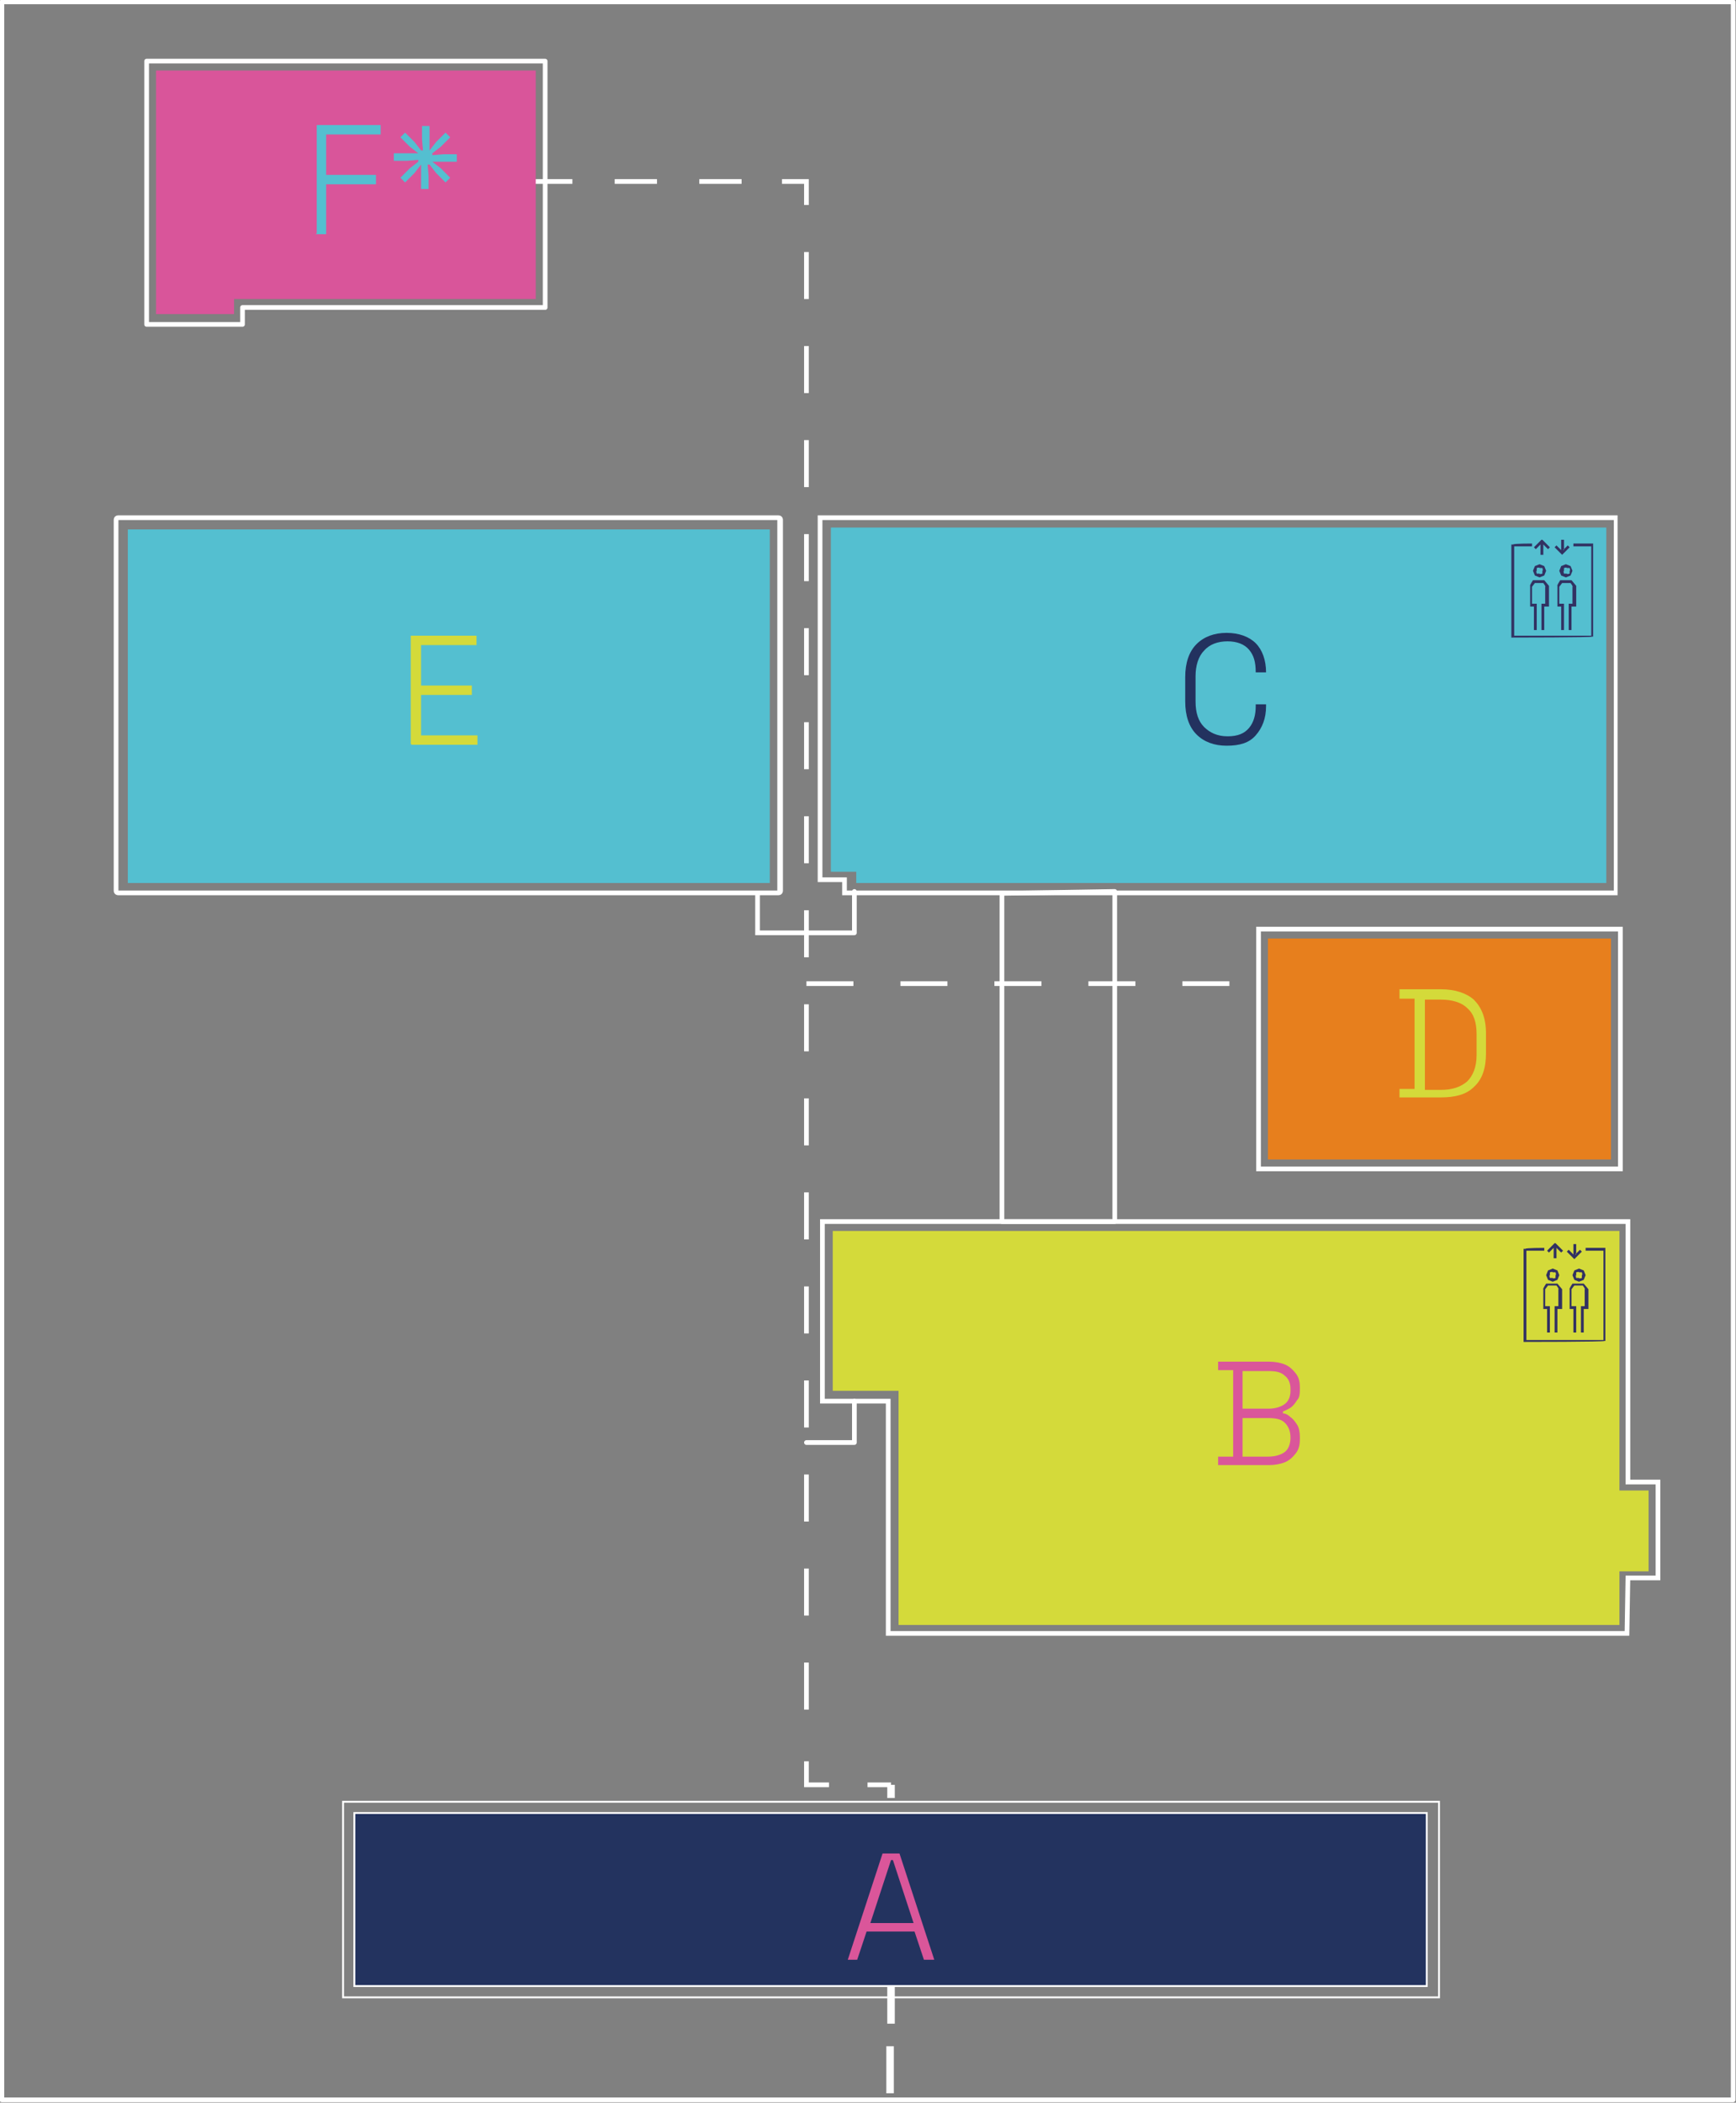 <?xml version="1.0" encoding="UTF-8"?>
<svg xmlns="http://www.w3.org/2000/svg" version="1.1" viewBox="0 0 184.7 223.6">
  <rect x="0" y="0" width="184.7" height="223.6" fill="#808080" stroke="none"/>
  <defs>
    <style>
      .cls-1 {
        fill: #d4da3a;
      }

      .cls-2 {
        fill: #23325f;
      }

      .cls-3 {
        fill: #d9559a;
      }

      .cls-4 {
        isolation: isolate;
      }

      .cls-5 {
        stroke-linecap: round;
        stroke-linejoin: round;
      }

      .cls-5, .cls-6, .cls-7, .cls-8, .cls-9, .cls-10, .cls-11, .cls-12, .cls-13, .cls-14 {
        stroke: #fff;
      }

      .cls-5, .cls-6, .cls-7, .cls-8, .cls-9, .cls-10, .cls-11, .cls-13, .cls-14 {
        fill: none;
      }

      .cls-5, .cls-7, .cls-8, .cls-10, .cls-11, .cls-14 {
        stroke-width: .5px;
      }

      .cls-6, .cls-7 {
        stroke-dasharray: 5;
      }

      .cls-6, .cls-7, .cls-8, .cls-9, .cls-10, .cls-11, .cls-12, .cls-13, .cls-14 {
        stroke-miterlimit: 10;
      }

      .cls-6, .cls-13 {
        stroke-width: .8px;
      }

      .cls-15 {
        fill: #e77f1d;
      }

      .cls-16 {
        fill: #fff;
      }

      .cls-9, .cls-12 {
        stroke-width: .2px;
      }

      .cls-10 {
        stroke-dasharray: 5 5;
      }

      .cls-17 {
        fill: #54bfd0;
      }

      .cls-11 {
        stroke-dasharray: 4.5 4.5;
      }

      .cls-12 {
        fill: #23335f;
      }

      .cls-18 {
        fill: #da569a;
      }

      .cls-13, .cls-14 {
        stroke-dasharray: 12;
      }

      .cls-19 {
        fill: #323162;
        fill-rule: evenodd;
      }
    </style>
  </defs>
  <!-- Generator: Adobe Illustrator 28.7.1, SVG Export Plug-In . SVG Version: 1.2.0 Build 142)  -->
  <g>
    <g id="Capa_1">
      <rect class="cls-8" x="133.9" y="98.8" width="38.5" height="25.5"/>
      <rect class="cls-5" x=".2" y=".2" width="184.2" height="223.1"/>
      <polygon class="cls-5" points="106.6 95 106.6 129.9 118.6 129.9 118.6 94.8 106.6 95"/>
      <line class="cls-13" x1="94.8" y1="215.2" x2="94.8" y2="189.8"/>
      <line class="cls-6" x1="94.7" y1="222.6" x2="94.7" y2="215.2"/>
      <rect class="cls-12" x="37.7" y="192.8" width="114.1" height="18.4"/>
      <rect class="cls-9" x="36.5" y="191.6" width="116.6" height="20.8"/>
      <g class="cls-4">
        <g class="cls-4">
          <path class="cls-18" d="M90.2,208.4l3.7-11.3h1.8l3.7,11.3h-1.1l-1-3h-5.1l-1,3h-1.1ZM92.6,204.5h4.6l-2.2-6.7h-.2l-2.2,6.7Z"/>
        </g>
      </g>
      <g>
        <line class="cls-8" x1="49.4" y1="19.3" x2="51.9" y2="19.3"/>
        <polyline class="cls-11" points="56.4 19.3 79.7 19.3 81 19.3"/>
        <polyline class="cls-8" points="83.2 19.3 85.8 19.3 85.8 21.8"/>
        <line class="cls-10" x1="85.8" y1="26.8" x2="85.8" y2="184.8"/>
        <polyline class="cls-8" points="85.8 187.3 85.8 189.8 88.2 189.8"/>
        <line class="cls-8" x1="92.3" y1="189.8" x2="94.8" y2="189.8"/>
      </g>
      <polygon class="cls-3" points="16.6 33.4 24.9 33.4 24.9 31.8 57 31.8 57 7.5 16.6 7.5 16.6 33.4"/>
      <polygon class="cls-5" points="15.6 34.5 25.8 34.5 25.8 32.7 58 32.7 58 6.5 15.6 6.5 15.6 34.5"/>
      <g class="cls-4">
        <g class="cls-4">
          <path class="cls-17" d="M33.7,24.8v-11.5h6.8v1h-5.8v4.3h5.3v1h-5.3v5.3h-1.1Z"/>
          <path class="cls-17" d="M41.9,17.1v-.8h2.6c0,.1,0,0,0,0l-.9-.7-1-1,.5-.5,1,1,.7.9h.2c0,0-.1-1.2-.1-1.2v-1.4h.8v2.6c-.1,0,0,0,0,0l.7-.9,1-1,.5.5-1,1-.9.7v.2c0,0,1.2-.1,1.2-.1h1.4v.8h-2.6c0-.1,0,0,0,0l.9.7,1,1-.5.5-1-1-.7-.9h-.2c0,0,.1,1.2.1,1.2v1.4h-.8v-2.6c.1,0,0,0,0,0l-.7.9-1,1-.5-.5,1-1,.9-.7v-.2c0,0-1.2.1-1.2.1h-1.4Z"/>
        </g>
      </g>
      <polygon class="cls-8" points="87.5 129.9 87.5 149 94.5 149 94.5 173.7 173.1 173.7 173.2 167.8 176.4 167.8 176.4 157.6 173.2 157.6 173.2 129.9 87.5 129.9"/>
      <polygon class="cls-1" points="88.6 130.9 88.6 147.9 95.6 147.9 95.6 172.8 172.3 172.8 172.3 167.1 175.4 167.1 175.4 158.5 172.3 158.5 172.3 130.9 88.6 130.9"/>
      <g class="cls-4">
        <g class="cls-4">
          <path class="cls-18" d="M129.6,155.8v-.9h1.6v-9.2h-1.6v-.9h5.4c.6,0,1.2.1,1.7.3s.9.6,1.2,1c.3.4.4.9.4,1.4h0c0,.6,0,1.1-.3,1.4-.2.3-.4.6-.7.8s-.6.3-.8.4v.2c.3,0,.6.2.8.4.3.2.5.5.7.8.2.3.3.8.3,1.3v.2c0,.6-.1,1.1-.4,1.5-.3.4-.7.8-1.2,1-.5.2-1.1.3-1.7.3h-5.4ZM132.2,149.8h2.8c.7,0,1.3-.2,1.7-.5s.6-.8.6-1.4v-.2c0-.6-.2-1.1-.6-1.4-.4-.4-1-.5-1.7-.5h-2.8v4.1ZM132.2,154.9h2.7c.8,0,1.4-.2,1.8-.5s.6-.9.6-1.5h0c0-.7-.2-1.2-.6-1.6s-1-.5-1.8-.5h-2.7v4.2Z"/>
        </g>
      </g>
      <path class="cls-19" d="M165.5,132.2l.8.8-.2.2-.5-.5v1.1h-.3v-1.1l-.5.5-.2-.2.8-.8h0ZM167.6,133.4l.5-.5.2.2-.8.8-.8-.8.2-.2.5.5v-1.1h.3v1.1h0ZM162.2,132.8h.1c0-.1,2-.1,2-.1v.3h-1.9v9.5h8.2v-9.5h-1.9v-.3h2.1v9.9h-.1c0,.1-8.5.1-8.5.1h-.1v-9.9h0ZM165.2,134.9l.5.2.2.5-.2.5-.5.2-.5-.2-.2-.5.2-.5.5-.2ZM168,134.9l.5.2.2.5-.2.5-.5.2-.5-.2-.2-.5.2-.5.5-.2ZM164.9,135.3v.3c-.1,0,0,.3,0,.3h.3c0,.1.3,0,.3,0v-.3c.1,0,0-.3,0-.3h-.3c0-.1-.3,0-.3,0ZM167.7,135.3v.3c-.1,0,0,.3,0,.3h.3c0,.1.3,0,.3,0v-.3c.1,0,0-.3,0-.3h-.3c0-.1-.3,0-.3,0ZM164.6,136.5h1.1l.5.6v2.1h-.5v2.5h-.3v-2.8h.4v-1.8c.1,0-.2-.4-.2-.4h-.9l-.3.4v1.8h.5v2.8h-.3v-2.5h-.4v-2.1c-.1,0,.3-.6.3-.6h0ZM167.4,136.5h1.1l.5.6v2.1h-.5v2.5h-.3v-2.8h.4v-1.8c.1,0-.2-.4-.2-.4h-.9l-.3.4v1.8h.5v2.8h-.3v-2.5h-.4v-2.1c-.1,0,.3-.6.3-.6h0Z"/>
      <polygon class="cls-17" points="91.1 92.7 91.1 93.9 170.9 93.9 170.9 56.1 95.7 56.1 88.4 56.1 88.4 92.7 91.1 92.7"/>
      <path class="cls-16" d="M171.7,55.3v39.4h-81.6v-1.4h-2.6v-38h84.2M172.2,54.8h-85.2v39h2.6v1.4h82.5v-39.9c0,0,0-.5,0-.5h0Z"/>
      <g class="cls-4">
        <g class="cls-4">
          <path class="cls-2" d="M130.5,79.3c-1.3,0-2.4-.4-3.2-1.2-.8-.8-1.2-2-1.2-3.5v-2.6c0-1.5.4-2.7,1.2-3.5.8-.8,1.9-1.2,3.2-1.2s2.4.4,3.1,1.1,1.1,1.8,1.1,3.1h0c0,0-1.1,0-1.1,0h0c0-1.1-.2-1.8-.7-2.4-.5-.6-1.3-.9-2.3-.9s-1.9.3-2.5,1c-.6.6-.9,1.6-.9,2.7v2.7c0,1.2.3,2.1.9,2.7.6.6,1.4,1,2.5,1s1.8-.3,2.3-.9c.5-.6.7-1.4.7-2.3v-.2h1.1v.2c0,1.3-.4,2.3-1.1,3.1s-1.7,1.1-3.1,1.1Z"/>
        </g>
      </g>
      <path class="cls-19" d="M164.1,57.4l.8.8-.2.2-.5-.5v1.1h-.3v-1.1l-.5.5-.2-.2.8-.8h0ZM166.3,58.5l.5-.5.2.2-.8.8-.8-.8.2-.2.5.5v-1.1h.3v1.1h0ZM160.9,57.9h.1c0-.1,2-.1,2-.1v.3h-1.9v9.5h8.2v-9.5h-1.9v-.3h2.1v9.9h-.1c0,.1-8.5.1-8.5.1h-.1v-9.9h0ZM163.8,60l.5.2.2.5-.2.5-.5.2-.5-.2-.2-.5.2-.5.5-.2ZM166.6,60l.5.2.2.5-.2.5-.5.2-.5-.2-.2-.5.2-.5.5-.2ZM163.5,60.4v.3c-.1,0,0,.3,0,.3h.3c0,.1.3,0,.3,0v-.3c.1,0,0-.3,0-.3h-.3c0-.1-.3,0-.3,0ZM166.4,60.4v.3c-.1,0,0,.3,0,.3h.3c0,.1.3,0,.3,0v-.3c.1,0,0-.3,0-.3h-.3c0-.1-.3,0-.3,0ZM163.2,61.7h1.1l.5.6v2.2h-.5v2.5h-.3v-2.8h.4v-1.8c.1,0-.2-.4-.2-.4h-.9l-.3.4v1.8h.5v2.8h-.3v-2.5h-.4v-2.2c-.1,0,.3-.6.3-.6h0ZM166.1,61.7h1.1l.5.6v2.2h-.5v2.5h-.3v-2.8h.4v-1.8c.1,0-.2-.4-.2-.4h-.9l-.3.4v1.8h.5v2.8h-.3v-2.5h-.4v-2.2c-.1,0,.3-.6.3-.6h0Z"/>
      <rect class="cls-17" x="13.6" y="56.3" width="68.3" height="37.6"/>
      <path class="cls-16" d="M82.7,55.3v39.4H12.6v-39.4h70.2M82.7,54.8H12.6c-.3,0-.5.2-.5.5v39.4c0,.3.2.5.5.5h70.2c.3,0,.5-.2.5-.5v-39.4c0-.3-.2-.5-.5-.5h0Z"/>
      <g class="cls-4">
        <g class="cls-4">
          <path class="cls-1" d="M43.7,79.1v-11.5h7v1h-5.9v4.3h5.4v1h-5.4v4.3h6v1h-7Z"/>
        </g>
      </g>
      <line class="cls-7" x1="85.8" y1="104.6" x2="138.4" y2="104.6"/>
      <polyline class="cls-5" points="85.8 153.4 90.9 153.4 90.9 149"/>
      <polyline class="cls-5" points="85.8 99.2 90.9 99.2 90.9 94.8"/>
      <polyline class="cls-14" points="85.8 99.2 80.6 99.2 80.6 94.8"/>
      <rect class="cls-15" x="134.9" y="99.8" width="36.5" height="23.5"/>
      <g class="cls-4">
        <g class="cls-4">
          <path class="cls-1" d="M148.9,116.8v-1h1.6v-9.6h-1.6v-1h4.4c1.5,0,2.7.4,3.5,1.1.8.8,1.3,1.9,1.3,3.6v2.1c0,1.6-.4,2.8-1.3,3.6-.8.8-2,1.1-3.5,1.1h-4.4ZM151.6,115.9h1.7c1.2,0,2.1-.3,2.8-.9.6-.6,1-1.5,1-2.8v-2.2c0-1.3-.3-2.2-1-2.8-.6-.6-1.6-.9-2.8-.9h-1.7v9.6Z"/>
        </g>
      </g>
    </g>
  </g>
</svg>